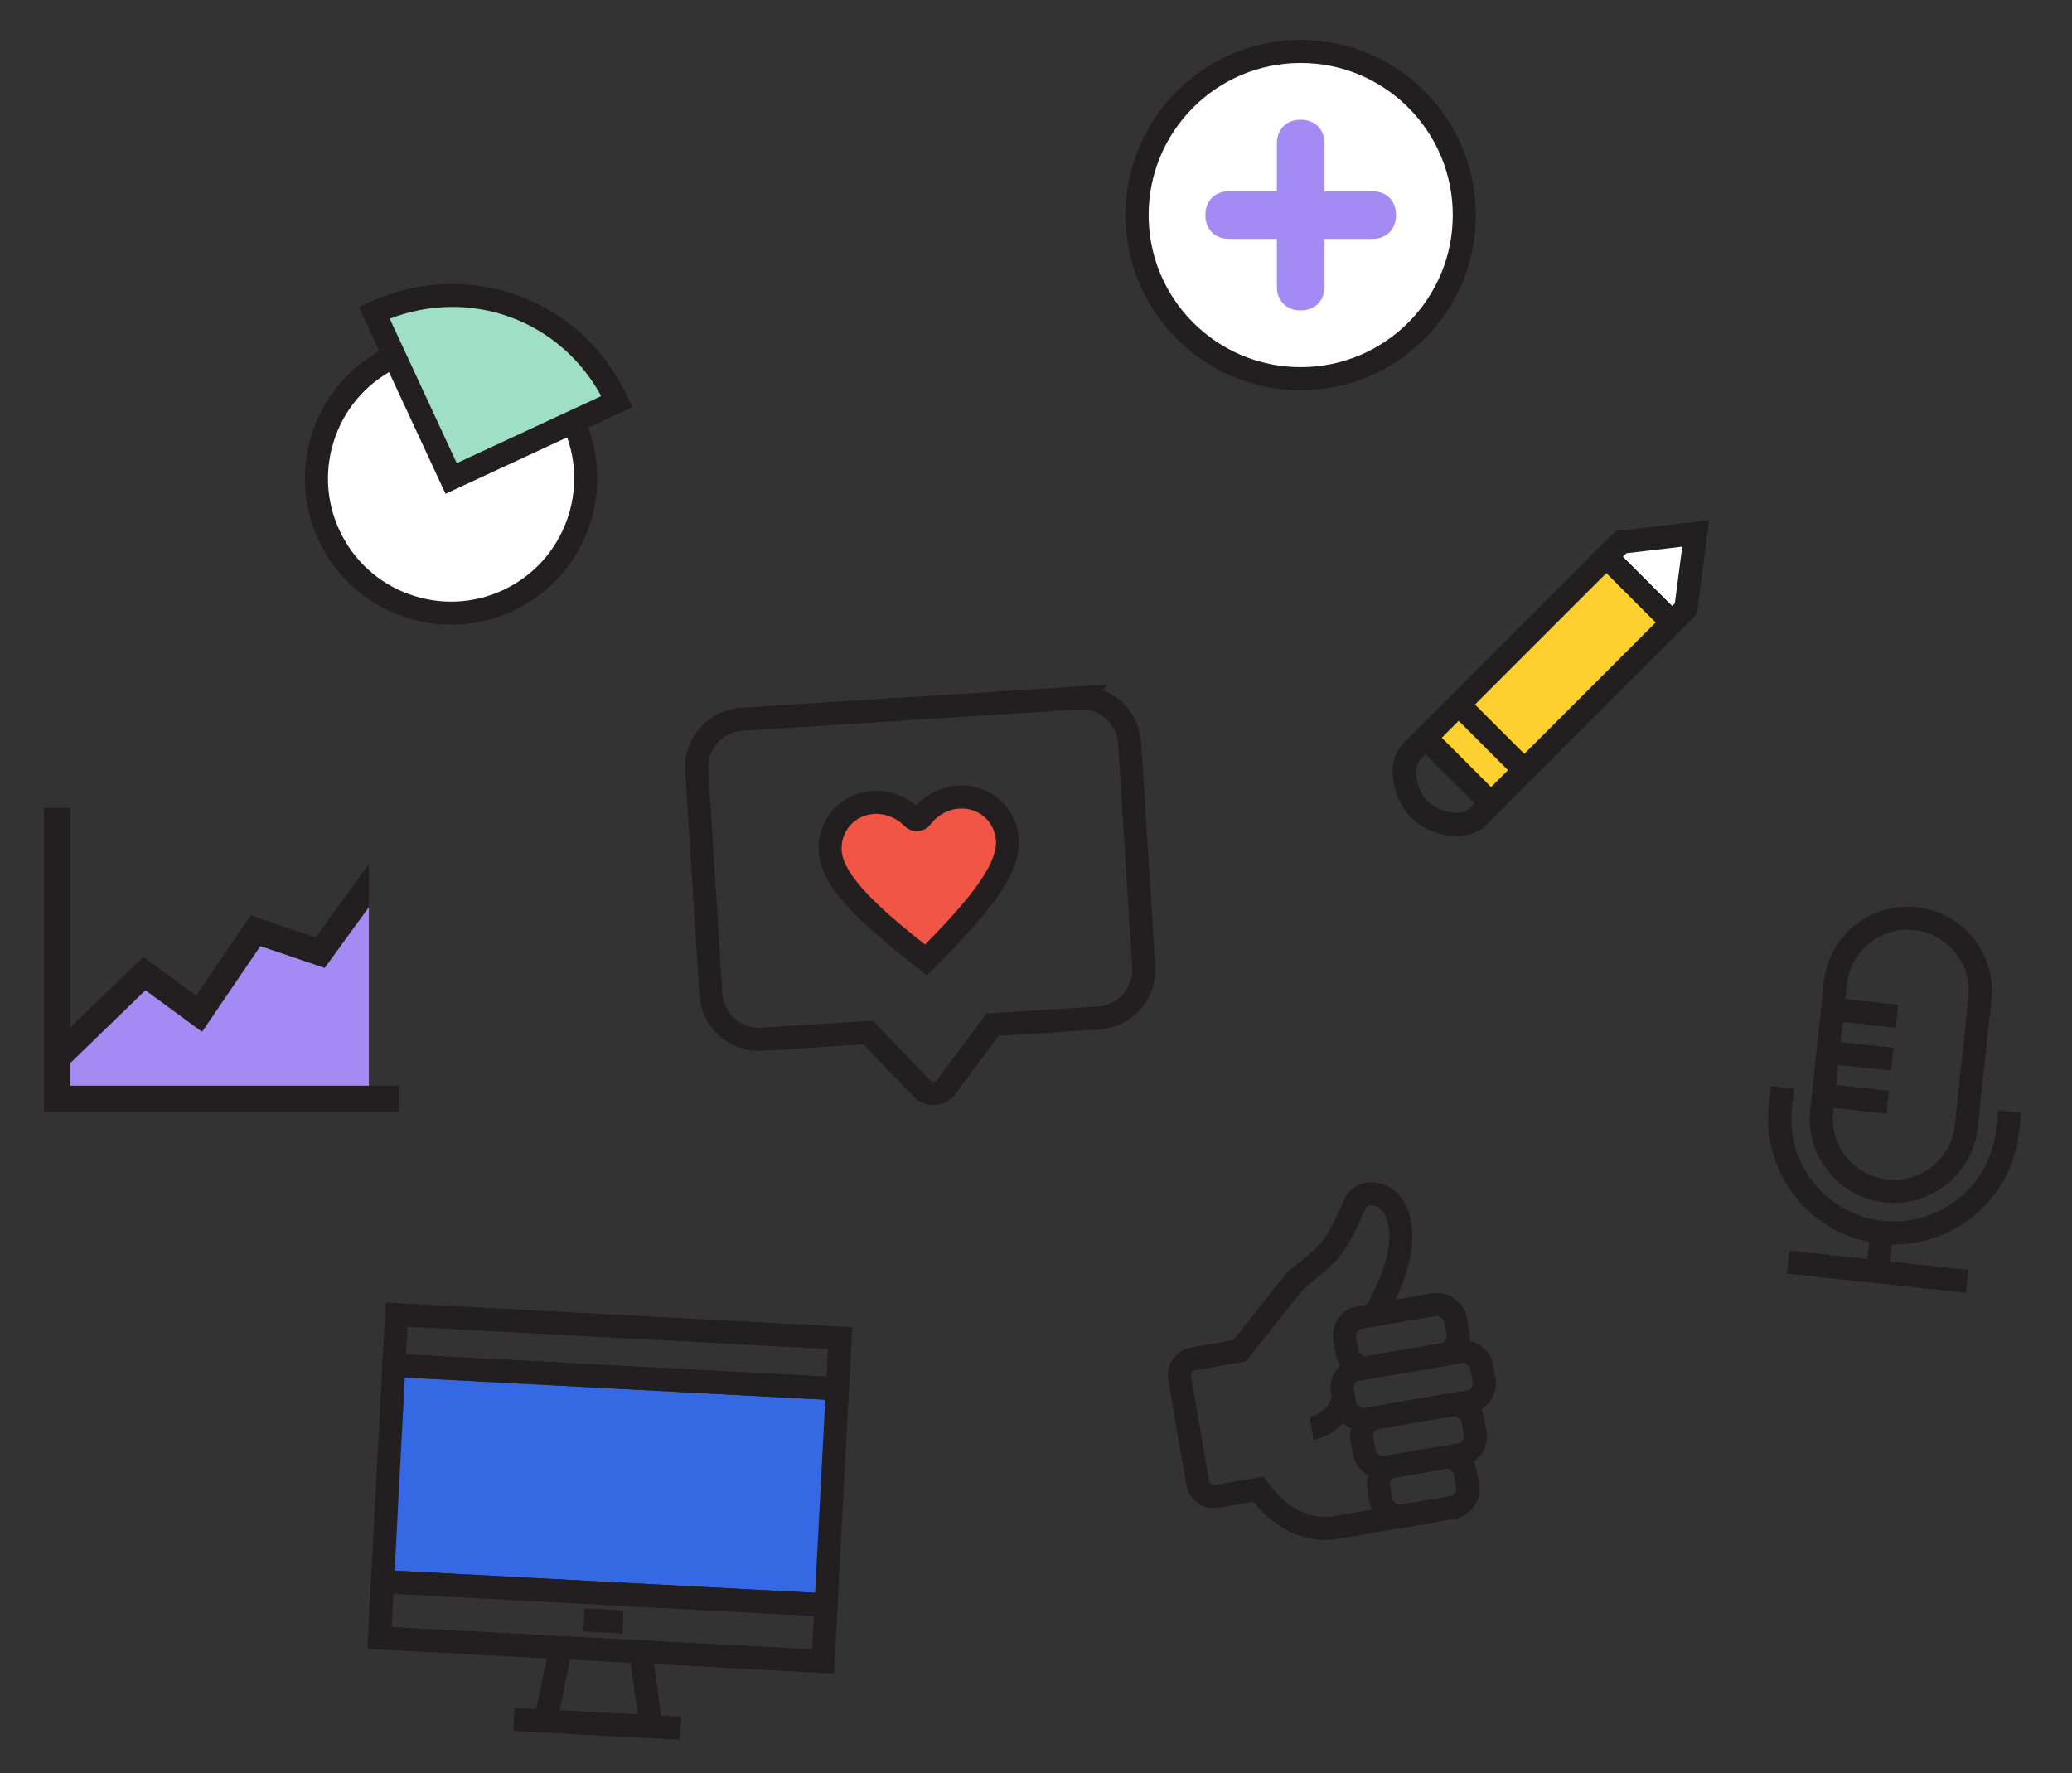 <?xml version="1.0" encoding="UTF-8"?>
<svg xmlns="http://www.w3.org/2000/svg" viewBox="0 0 1346.26 1152">
  <rect x="0" y="0" width="1346.26" height="1152" fill="#333333" stroke="none"/>
  <defs>
    <style>
      .cls-1 {
        fill: #221f20;
      }

      .cls-1, .cls-2, .cls-3, .cls-4, .cls-5, .cls-6 {
        stroke-width: 0px;
      }

      .cls-7 {
        stroke-width: 17px;
      }

      .cls-7, .cls-8, .cls-9, .cls-10, .cls-11, .cls-12 {
        stroke-miterlimit: 10;
      }

      .cls-7, .cls-8, .cls-9, .cls-10, .cls-12 {
        stroke: #231f20;
      }

      .cls-7, .cls-10, .cls-11 {
        fill: none;
      }

      .cls-2 {
        fill: #fed130;
      }

      .cls-3 {
        fill: #9edfc5;
      }

      .cls-8 {
        fill: #3568e3;
      }

      .cls-8, .cls-9, .cls-10, .cls-11, .cls-12 {
        stroke-width: 15px;
      }

      .cls-9 {
        fill: #f05546;
      }

      .cls-4 {
        fill: #231f20;
      }

      .cls-5 {
        fill: #a48bf3;
      }

      .cls-6, .cls-12 {
        fill: #fff;
      }

      .cls-11 {
        stroke: #231f20;
      }
    </style>
  </defs>
  <g id="icons">
    <g>
      <rect class="cls-8" x="325.97" y="820.52" width="140.64" height="288.56" transform="translate(-588.02 1309.78) rotate(-86.98)"/>
      <rect class="cls-10" x="384.37" y="733.83" width="32.98" height="288.56" transform="translate(-497.12 1232.22) rotate(-86.98)"/>
      <rect class="cls-10" x="373.28" y="909.06" width="36.7" height="288.56" transform="translate(-680.86 1389.02) rotate(-86.98)"/>
      <line class="cls-10" x1="545.96" y1="902.26" x2="544.07" y2="902.16"/>
      <line class="cls-10" x1="537.56" y1="1042.66" x2="536.67" y2="1042.61"/>
      <line class="cls-10" x1="379.44" y1="1052.42" x2="404.78" y2="1053.76"/>
      <line class="cls-10" x1="333.91" y1="1117.05" x2="442.22" y2="1122.75"/>
      <line class="cls-10" x1="364.63" y1="1068.99" x2="354.63" y2="1117.28"/>
      <line class="cls-10" x1="416.26" y1="1072.08" x2="422.95" y2="1121.99"/>
    </g>
    <g>
      <path class="cls-11" d="M700.68,453.45l-218.66,13.82c-17.29,1.09-30.41,15.99-29.32,33.28l9.18,145.29c1.09,17.29,15.99,30.41,33.28,29.32l68.88-4.35,35.66,37.07c4.27,3.76,10.77,3.35,14.53-.92l30.71-41.27,68.88-4.35c17.29-1.09,30.41-15.99,29.32-33.28l-9.18-145.29c-1.09-17.29-15.99-30.41-33.28-29.32Z"/>
      <path class="cls-9" d="M622.75,517.82c-9.23.58-18.43,5.61-24,13.1-.67.91-1.71,1.47-2.84,1.55-1.13.07-2.23-.36-3-1.18-6.48-6.74-16.24-10.56-25.47-9.98-16.8,1.06-29.12,15.04-28.06,31.85,1.32,20.86,29.91,45.23,62.3,70.51,28.95-29.17,54.24-56.94,52.92-77.79-1.06-16.8-15.04-29.12-31.85-28.06h0Z"/>
    </g>
    <g>
      <g>
        <path class="cls-6" d="M372.47,274.03c20.34,43.83,1.3,95.84-42.53,116.18-43.83,20.34-95.84,1.3-116.18-42.53-20.34-43.83-1.3-95.84,42.53-116.18"/>
        <path class="cls-4" d="M293.17,405.89c-11.01,0-22.06-1.94-32.71-5.84-23.82-8.72-42.83-26.2-53.5-49.21-10.68-23.01-11.76-48.81-3.04-72.63,8.72-23.82,26.2-42.83,49.21-53.51l6.31,13.61c-19.38,8.99-34.1,24.99-41.44,45.06s-6.44,41.78,2.56,61.16c8.99,19.38,24.99,34.1,45.06,41.44,20.06,7.34,41.78,6.44,61.16-2.56,40-18.56,57.45-66.21,38.88-106.22l13.61-6.31c22.05,47.51,1.33,104.09-46.17,126.14-12.73,5.91-26.3,8.88-39.93,8.88Z"/>
      </g>
      <g>
        <path class="cls-3" d="M243.14,203.16c61.45-28.11,130.07-1.76,157.67,57.72l-107.69,49.97-49.97-107.69Z"/>
        <path class="cls-4" d="M289.47,320.82l-56.31-121.34,6.86-3.14c64.35-29.43,137.96-2.47,167.59,61.38l3.16,6.8-121.3,56.29ZM253.22,207.06l43.54,93.84,93.87-43.56c-12.95-23.81-33.52-41.82-58.58-51.13-25.3-9.4-53.02-9.05-78.84.85Z"/>
      </g>
    </g>
    <g>
      <g>
        <polygon class="cls-5" points="239.65 576.44 208 619.92 166.05 605.64 129.37 659.58 93.79 633.47 36.66 688.81 36.66 713.66 239.65 713.66 239.65 576.44"/>
        <polygon class="cls-4" points="44.73 699.1 44.73 691.54 94.49 643.34 131.29 670.35 169.18 614.64 210.94 628.85 239.65 589.41 239.65 561.47 205.06 608.98 162.93 594.64 127.45 646.81 93.09 621.6 28.59 684.08 28.59 699.1 44.73 699.1"/>
      </g>
      <polyline class="cls-7" points="259.18 713.85 37.09 713.85 37.09 524.85"/>
    </g>
  </g>
  <g id="Icons_color_bg" data-name="Icons color bg">
    <g>
      <path class="cls-10" d="M932.22,981.33l-62.87,10.78s-28.25,8.19-51.68-24.6l-27.11,4.65c-5.84,1-11.38-2.92-12.39-8.76l-11.71-68.25c-1-5.84,2.92-11.38,8.76-12.39l30.21-5.18,36.01-45.42s13.43-10.74,20.69-17.7c6.51-6.24,14.17-22.86,18.01-31.82,1.94-4.53,6.52-7.45,11.43-7.1,6.53.47,14.74,4.2,17.79,18.95,5.37,26-16.67,59.75-16.67,59.75"/>
      <path class="cls-10" d="M852.22,928.13s16.76-2.87,20.77-20.29"/>
      <rect class="cls-10" x="873.98" y="851.44" width="73.16" height="32.98" rx="11.95" ry="11.95" transform="translate(-133.62 166.43) rotate(-9.73)"/>
      <rect class="cls-10" x="885.13" y="916.45" width="73.16" height="32.98" rx="11.95" ry="11.95" transform="translate(-144.46 169.25) rotate(-9.73)"/>
      <rect class="cls-10" x="896.27" y="949.39" width="56.99" height="32.98" rx="11.95" ry="11.95" transform="translate(-149.98 170.24) rotate(-9.73)"/>
      <rect class="cls-10" x="872.33" y="883.58" width="91.9" height="32.98" rx="11.95" ry="11.95" transform="translate(-138.95 168.2) rotate(-9.73)"/>
    </g>
    <path class="cls-10" d="M1158.11,706.4l-1.34,12.5c-4.36,40.7,25.21,77.35,65.91,81.71,40.7,4.36,77.35-25.21,81.71-65.91l1.34-12.5"/>
    <path class="cls-10" d="M1286.47,648.33c2.51-25.75-16.18-48.78-41.97-51.54-25.79-2.76-48.93,15.79-51.93,41.49l-8.95,83.49c-2.78,25.94,16,49.21,41.93,51.99,25.94,2.78,49.21-16,51.99-41.93l8.93-83.49Z"/>
    <line class="cls-10" x1="1219.94" y1="826.22" x2="1222.68" y2="800.61"/>
    <line class="cls-10" x1="1161.73" y1="819.99" x2="1278.15" y2="832.45"/>
    <line class="cls-10" x1="1190.69" y1="655.74" x2="1232.51" y2="660.22"/>
    <line class="cls-10" x1="1187.7" y1="683.66" x2="1229.53" y2="688.13"/>
    <line class="cls-10" x1="1184.71" y1="711.57" x2="1226.54" y2="716.05"/>
  </g>
  <g id="Layer_3" data-name="Layer 3">
    <rect class="cls-2" x="986.25" y="358.98" width="53.12" height="148" transform="translate(602.81 -589.35) rotate(45)"/>
    <g>
      <path class="cls-1" d="M946.61,543.15c-2.18,0-4.46-.2-6.8-.61-8.73-1.51-17.28-5.75-22.88-11.35-5.6-5.6-9.84-14.15-11.35-22.88-1.81-10.47.46-19.5,6.4-25.43l137.34-137.34,61.08-7.6-7.97,61.01-137.19,137.19c-4.6,4.6-11.07,7-18.63,7ZM1056.28,359.79l-133.7,133.7c-2.35,2.35-3.16,6.83-2.22,12.27.97,5.62,3.79,11.44,7.17,14.83,3.39,3.39,9.21,6.2,14.83,7.17,5.45.94,9.92.13,12.27-2.22l133.58-133.58,4.8-36.73-36.73,4.57Z"/>
      <rect class="cls-1" x="952.98" y="458.75" width="15" height="53.12" transform="translate(-61.84 821.31) rotate(-45)"/>
      <rect class="cls-1" x="938.84" y="472.89" width="15" height="53.12" transform="translate(-75.98 815.46) rotate(-45)"/>
      <rect class="cls-1" x="1057.63" y="354.1" width="15" height="53.12" transform="translate(42.81 864.66) rotate(-45)"/>
    </g>
    <polygon class="cls-2" points="970.69 520.84 929.04 479.19 1045.76 361.69 1088.01 403.53 970.69 520.84"/>
    <g>
      <g>
        <polygon class="cls-6" points="1095.33 395.45 1101.71 346.58 1053.39 352.23 1043.79 361.67 1086.45 404.33 1095.33 395.45"/>
        <path class="cls-1" d="M1086.45,414.94l-53.31-53.31,16.82-16.54,60.43-7.07-7.96,60.94-15.98,15.98ZM1054.44,361.72l32.01,32.01,1.77-1.77,4.8-36.81-36.21,4.24-2.37,2.33Z"/>
      </g>
      <path class="cls-1" d="M946.61,543.15c-2.18,0-4.46-.2-6.8-.61-8.73-1.51-17.28-5.75-22.88-11.35-5.6-5.6-9.84-14.15-11.35-22.88-1.81-10.47.46-19.5,6.4-25.43l131.81-131.81,53.26,53.26-131.81,131.81c-4.6,4.6-11.07,7-18.63,7ZM1043.79,372.28l-121.21,121.21c-4.63,4.63-3,19.15,4.95,27.1,3.39,3.39,9.21,6.2,14.83,7.17,5.45.94,9.92.13,12.27-2.22l121.21-121.21-32.05-32.05Z"/>
      <rect class="cls-1" x="960.42" y="451.31" width="15" height="53.12" transform="translate(-54.4 824.4) rotate(-45)"/>
      <rect class="cls-1" x="938.84" y="472.89" width="15" height="53.12" transform="translate(-75.98 815.46) rotate(-45)"/>
    </g>
    <circle class="cls-12" cx="845.12" cy="139.72" r="106.31"/>
    <path class="cls-5" d="M891.58,124.24h-30.97v-30.97c0-9.29-6.19-15.49-15.49-15.49s-15.49,6.19-15.49,15.49v30.97h-30.97c-9.29,0-15.49,6.19-15.49,15.49s6.19,15.49,15.49,15.49h30.97v30.97c0,9.29,6.19,15.49,15.49,15.49s15.49-6.19,15.49-15.49v-30.97h30.97c9.29,0,15.49-6.19,15.49-15.49s-6.19-15.49-15.49-15.49Z"/>
  </g>
</svg>